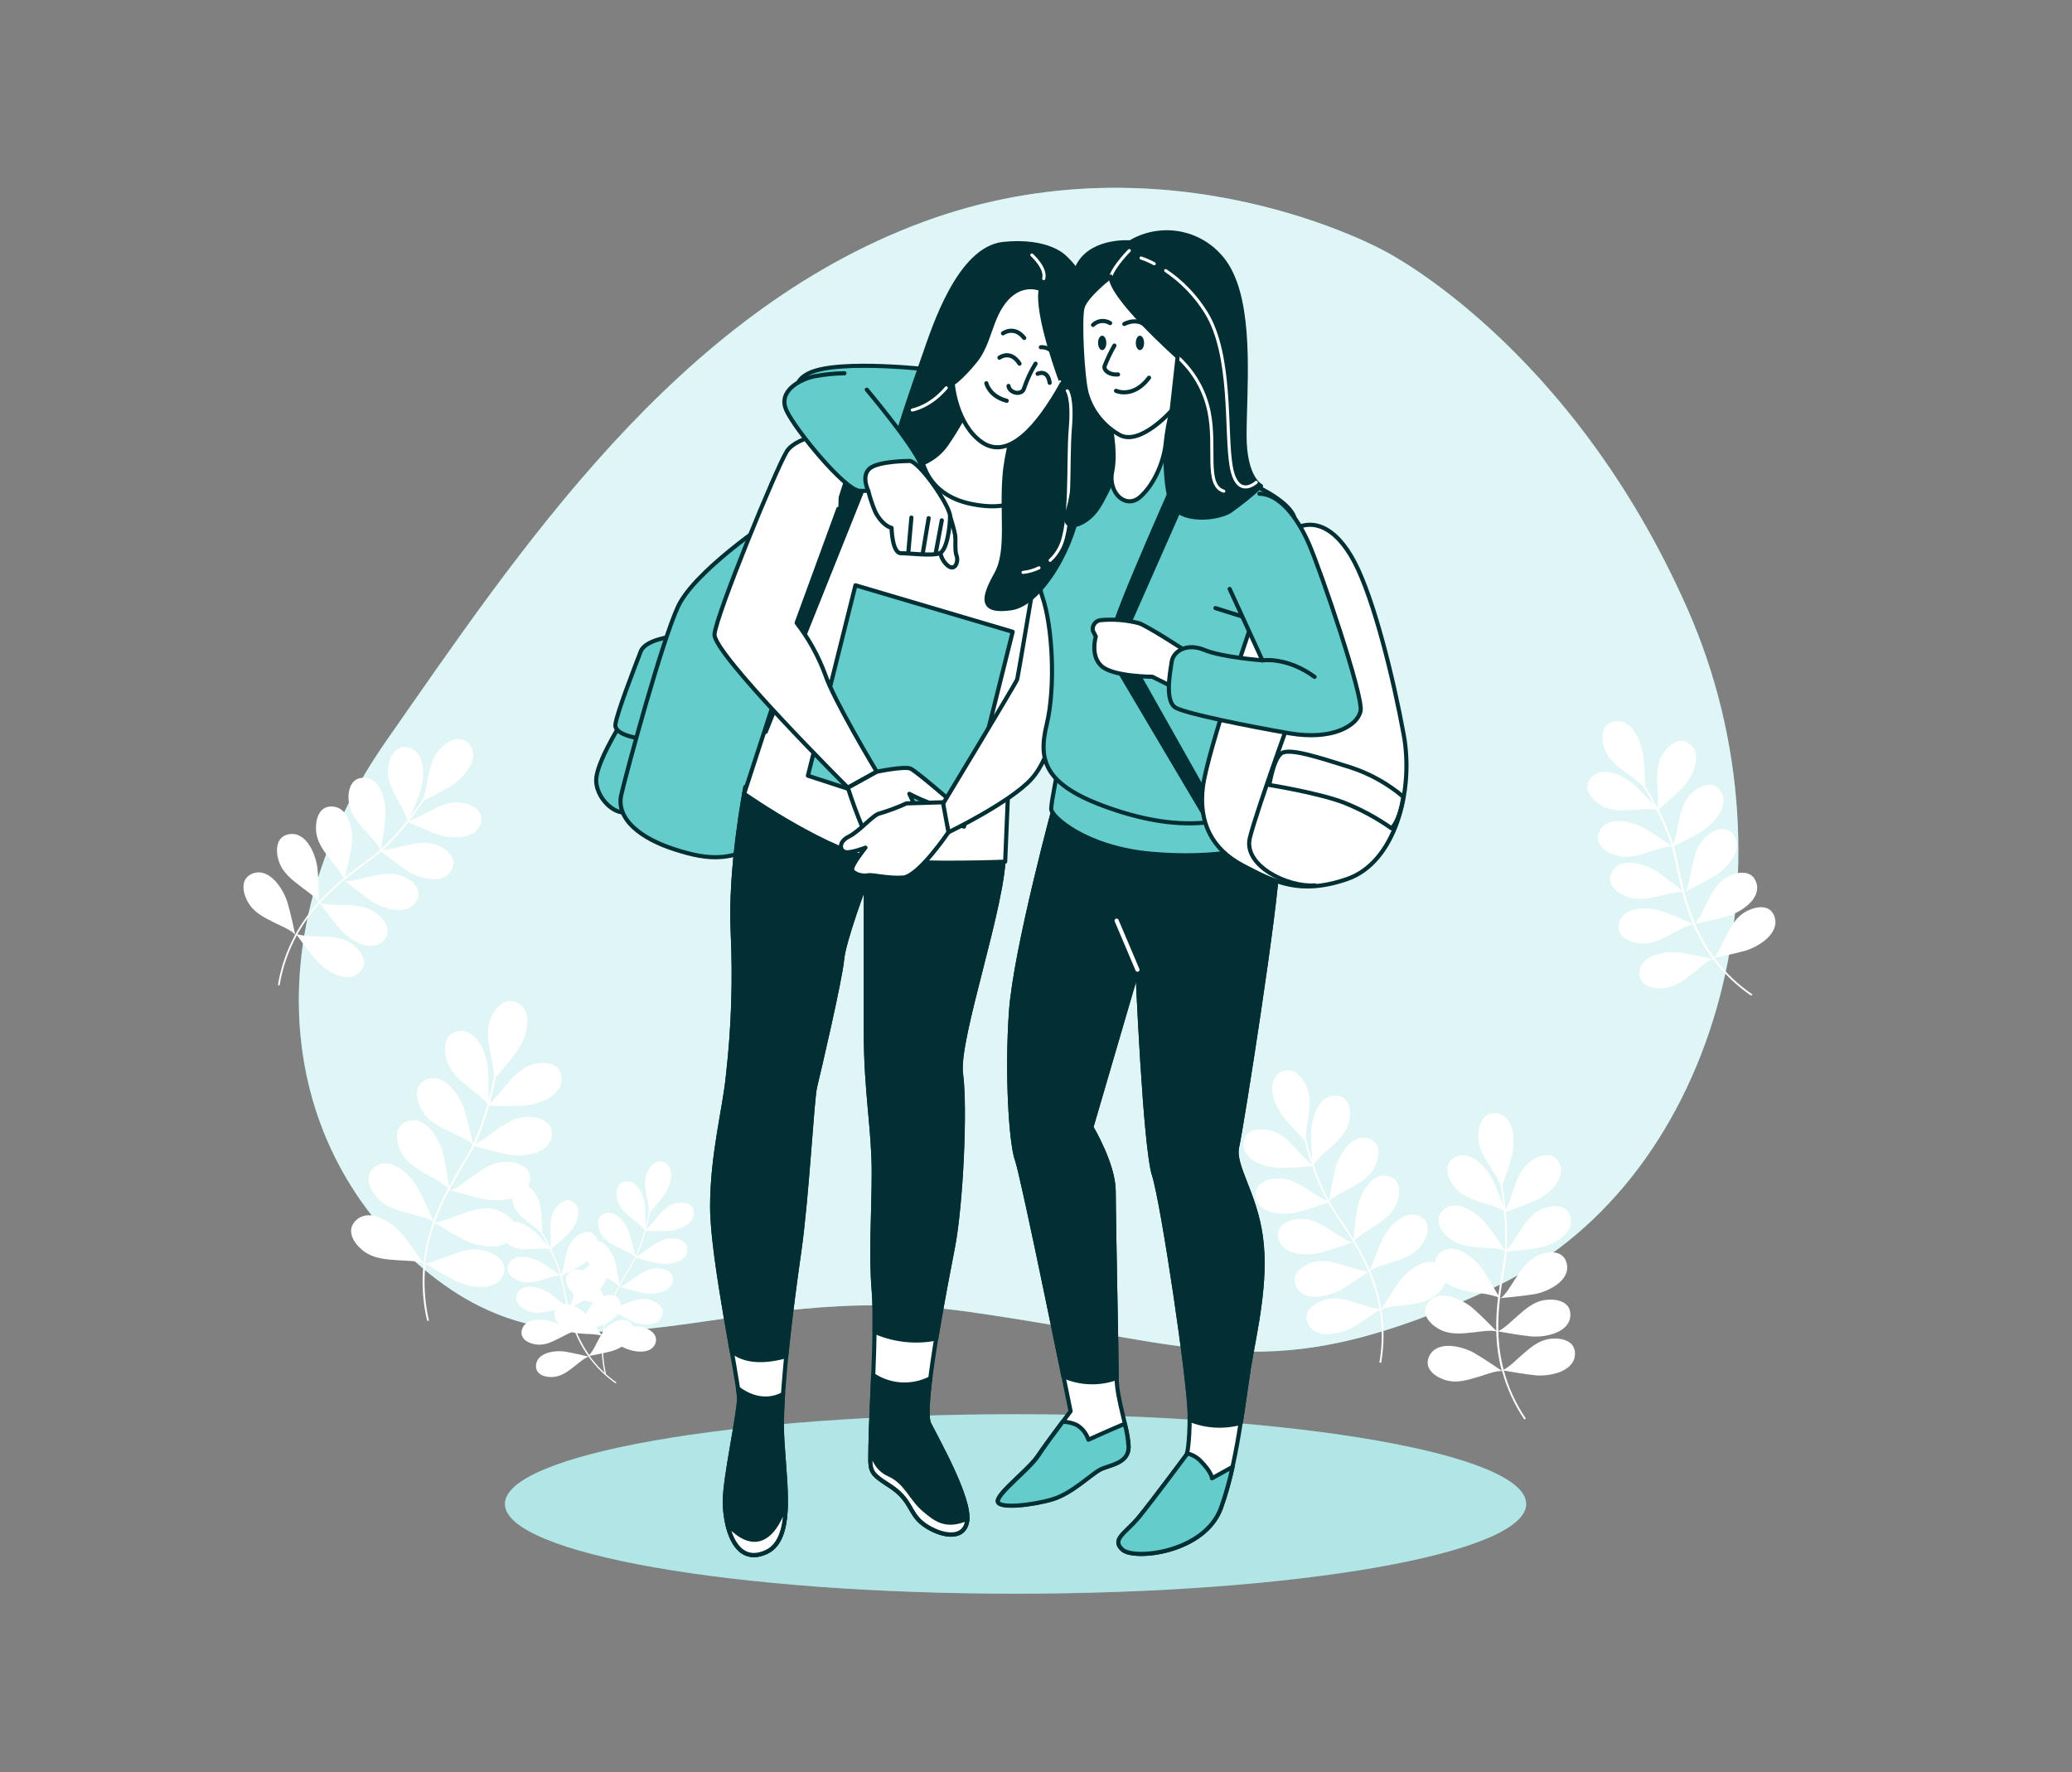 <svg width="221" height="189" viewBox="0 0 221 189" fill="none" xmlns="http://www.w3.org/2000/svg">
<rect x="0" y="0" width="221" height="189" fill="#808080" stroke="none"/>
<g id="Friendship-bro 1">
<g id="freepik--background-simple--inject-146">
<path id="Vector" d="M147.67 26.769C147.67 26.769 124.737 13.938 98.416 23.689C72.095 33.439 55.327 58.796 41.216 78.997C27.105 99.197 29.252 122.557 45.81 135.862C62.367 149.168 77.366 136.258 103.155 139.893C128.943 143.527 135.218 148.367 158.982 137.499C182.746 126.631 192.422 93.059 179.957 64.873C167.492 36.686 147.67 26.769 147.67 26.769Z" fill="#65CCCC"/>
<path id="Vector_2" opacity="0.8" d="M147.67 26.769C147.67 26.769 124.737 13.938 98.416 23.689C72.095 33.439 55.327 58.796 41.216 78.997C27.105 99.197 29.252 122.557 45.81 135.862C62.367 149.168 77.366 136.258 103.155 139.893C128.943 143.527 135.218 148.367 158.982 137.499C182.746 126.631 192.422 93.059 179.957 64.873C167.492 36.686 147.67 26.769 147.67 26.769Z" fill="white"/>
<path id="Vector_3" d="M153.742 134.989C152.281 133.784 150.107 135.482 149.236 136.705C148.506 137.717 147.551 139.297 147.326 139.667C147.328 139.634 147.328 139.602 147.326 139.57L147.375 139.535C147.36 139.546 147.344 139.555 147.326 139.561C147.085 138.185 146.687 136.842 146.138 135.557C146.508 135.187 147.925 134.809 148.242 134.703C149.562 134.263 150.816 133.92 151.665 132.728C152.334 131.791 152.708 130.418 151.476 129.753C149.808 128.873 148.008 130.941 147.384 132.31C146.895 133.383 146.306 134.989 146.116 135.504C145.64 134.401 145.086 133.334 144.458 132.31C144.987 131.826 145.57 131.404 146.196 131.051C147.353 130.286 148.484 129.635 148.998 128.271C149.403 127.188 149.416 125.767 148.057 125.441C146.213 125.001 145.008 127.479 144.757 128.961C144.576 130 144.431 131.469 144.365 132.165C143.89 131.386 143.415 130.677 142.984 130.031C142.552 129.384 142.104 128.746 141.809 128.205L141.936 128.156C141.887 128.166 141.836 128.166 141.787 128.156V128.13C142.082 127.69 143.402 127.061 143.696 126.898C144.906 126.216 146.081 125.653 146.693 124.328C147.177 123.277 147.296 121.864 145.962 121.437C144.154 120.861 142.772 123.246 142.412 124.702C142.13 125.846 141.844 127.531 141.756 128.077C141.703 127.985 141.655 127.892 141.611 127.804C141.049 126.688 140.562 125.536 140.154 124.355H140.291C140.239 124.356 140.188 124.346 140.141 124.324C140.141 124.28 140.11 124.24 140.097 124.196C140.539 123.637 141.044 123.131 141.602 122.687C142.618 121.745 143.63 120.927 143.921 119.488C144.145 118.357 143.921 116.954 142.535 116.848C140.643 116.712 139.851 119.352 139.842 120.852C139.842 121.776 139.904 123.017 139.956 123.778C139.697 122.995 139.516 122.339 139.402 121.908C139.345 121.697 139.305 121.539 139.283 121.446C139.301 120.803 139.368 120.161 139.486 119.528C139.662 118.151 139.926 116.888 139.208 115.568C138.654 114.556 137.585 113.619 136.45 114.437C134.914 115.546 136.01 118.08 136.96 119.233C137.633 120.047 138.658 121.125 139.138 121.622C139.248 122.062 139.494 122.999 139.895 124.174C139.384 123.75 138.91 123.283 138.478 122.779C137.519 121.776 136.674 120.782 135.235 120.522C134.1 120.315 132.701 120.562 132.626 121.957C132.525 123.853 135.178 124.597 136.678 124.57C137.77 124.57 139.318 124.429 139.961 124.372C140.374 125.578 140.87 126.754 141.444 127.892C141.479 127.958 141.514 128.029 141.554 128.095C140.945 127.809 140.364 127.471 139.816 127.083C138.641 126.352 137.576 125.595 136.12 125.697C134.967 125.776 133.673 126.357 133.942 127.729C134.307 129.591 137.066 129.652 138.513 129.265C139.565 128.983 141.017 128.482 141.646 128.262C141.963 128.816 142.376 129.437 142.843 130.132C143.309 130.827 143.837 131.615 144.356 132.473C143.947 132.613 142.535 131.593 142.222 131.403C141.043 130.673 139.983 129.916 138.526 130.017C137.374 130.097 136.076 130.677 136.348 132.05C136.714 133.911 139.468 133.973 140.92 133.586C142.275 133.221 144.299 132.495 144.356 132.473V132.539C144.353 132.52 144.353 132.5 144.356 132.481C144.965 133.48 145.502 134.521 145.962 135.597C145.43 135.671 144.088 135.157 143.762 135.077C142.442 134.677 141.21 134.224 139.829 134.708C138.738 135.086 137.629 135.988 138.262 137.242C139.103 138.941 141.782 138.276 143.076 137.524C144.106 136.921 145.536 135.94 145.971 135.636C146.512 136.907 146.904 138.236 147.142 139.596C146.565 139.618 145.333 139.156 145.03 139.073C143.71 138.672 142.478 138.219 141.1 138.703C140.009 139.081 138.9 139.983 139.534 141.237C140.374 142.936 143.054 142.271 144.348 141.519C145.316 140.951 146.64 140.049 147.159 139.693C147.465 141.559 147.455 143.463 147.128 145.325L147.313 145.356C147.641 143.483 147.653 141.569 147.348 139.693C147.709 139.367 149.28 139.253 149.628 139.222C151.005 139.042 152.307 138.954 153.368 137.951C154.19 137.154 154.824 135.883 153.742 134.989Z" fill="white"/>
<path id="Vector_4" d="M165.507 142.778C164.055 142.91 163.127 143.825 162.08 144.736C161.842 144.943 160.909 145.867 160.372 146.087C160.03 144.753 159.842 143.385 159.814 142.008C160.337 142.105 162.044 142.408 163.228 142.532C164.72 142.686 167.43 142.184 167.496 140.292C167.549 138.893 166.176 138.532 165.023 138.629C163.571 138.756 162.643 139.676 161.596 140.587C161.345 140.802 160.324 141.81 159.809 141.96C159.789 140.791 159.849 139.622 159.99 138.462L160.034 138.51L159.998 138.453C160.06 138.453 162.198 138.272 163.589 138.048C165.072 137.802 167.549 136.609 167.109 134.766C166.792 133.402 165.371 133.406 164.288 133.806C162.92 134.317 162.264 135.443 161.49 136.596C161.288 136.904 160.416 138.409 159.985 138.453C160.104 137.454 160.258 136.53 160.399 135.694C160.54 134.858 160.658 134.136 160.72 133.494C161.38 133.437 162.92 133.292 163.985 133.116C165.468 132.874 167.945 131.681 167.505 129.833C167.184 128.469 165.745 128.478 164.68 128.878C163.312 129.384 162.656 130.511 161.886 131.668C161.546 132.247 161.156 132.794 160.72 133.305C160.72 133.226 160.72 133.151 160.72 133.076C160.773 131.802 160.739 130.526 160.619 129.257C161.244 129.041 162.696 128.526 163.699 128.091C165.072 127.488 167.188 125.719 166.312 124.038C165.67 122.793 164.293 123.158 163.342 123.805C162.141 124.632 161.78 125.886 161.318 127.198C161.134 127.836 160.896 128.457 160.606 129.054C160.482 127.818 160.32 126.854 160.24 126.414C160.474 125.763 160.962 124.364 161.239 123.334C161.64 121.887 161.587 119.128 159.73 118.754C158.357 118.472 157.772 119.766 157.684 120.919C157.574 122.375 158.326 123.44 159.052 124.624C159.421 125.153 159.747 125.711 160.029 126.291C160.029 126.384 160.078 126.542 160.113 126.758C160.188 127.198 160.293 127.871 160.381 128.689C160.113 127.976 159.664 126.815 159.277 125.979C158.648 124.615 156.839 122.538 155.176 123.44C153.944 124.113 154.327 125.482 155 126.419C155.854 127.602 157.112 127.937 158.432 128.372C159.122 128.55 159.791 128.804 160.425 129.129V129.266C160.39 129.302 160.348 129.332 160.302 129.354L160.43 129.31C160.544 130.554 160.575 131.805 160.522 133.054C160.522 133.151 160.522 133.256 160.522 133.362C160.214 132.9 159.259 131.483 158.533 130.559C157.605 129.376 155.361 127.778 153.953 129.046C152.914 129.983 153.601 131.224 154.476 131.98C155.581 132.935 156.883 132.966 158.269 133.085C158.604 133.116 160.069 133.146 160.513 133.419V133.454C160.47 133.484 160.42 133.502 160.368 133.507H160.509C160.447 134.128 160.328 134.827 160.192 135.654C160.056 136.482 159.924 137.265 159.809 138.167C159.462 137.564 158.722 136.288 158.133 135.412C157.297 134.167 155.172 132.407 153.676 133.569C152.571 134.449 153.17 135.716 153.984 136.534C155.018 137.568 156.316 137.692 157.684 137.912C158.4 137.977 159.105 138.125 159.787 138.352C159.635 139.545 159.57 140.748 159.594 141.951C159.206 141.555 158.005 140.336 157.121 139.557C155.99 138.572 153.486 137.41 152.338 138.919C151.489 140.032 152.395 141.119 153.394 141.704C154.657 142.439 155.942 142.228 157.323 142.092C157.658 142.056 159.083 141.819 159.594 142.008C159.621 143.403 159.811 144.789 160.161 146.14H160.144H160.196L160.223 146.236C159.866 145.99 158.344 144.947 157.266 144.322C155.946 143.57 153.306 142.919 152.452 144.622C151.832 145.88 152.936 146.773 154.028 147.152C155.409 147.627 156.628 147.152 157.957 146.769C158.291 146.668 159.77 146.109 160.227 146.258C160.725 148.094 161.525 149.834 162.594 151.406L162.748 151.301C161.685 149.737 160.892 148.006 160.403 146.179C161.019 146.289 162.603 146.566 163.716 146.685C165.208 146.839 167.918 146.338 167.989 144.441C168.033 143.042 166.66 142.694 165.507 142.778Z" fill="white"/>
<path id="Vector_5" d="M186.381 97.145C185.061 97.8 184.55 98.993 183.908 100.225C183.763 100.506 183.235 101.707 182.821 102.108C182.011 100.994 181.332 99.791 180.797 98.522C181.321 98.421 183.019 98.082 184.168 97.756C185.611 97.347 187.947 95.886 187.314 94.1C186.847 92.78 185.435 92.943 184.405 93.462C183.085 94.118 182.57 95.31 181.932 96.542C181.783 96.837 181.202 98.148 180.78 98.478C180.33 97.398 179.956 96.288 179.662 95.156L179.719 95.187L179.666 95.147C179.719 95.121 181.655 94.17 182.856 93.449C184.146 92.679 186.016 90.655 184.938 89.097C184.137 87.949 182.821 88.477 181.959 89.247C180.872 90.224 180.678 91.513 180.384 92.868C180.304 93.229 180.054 94.949 179.666 95.147C179.411 94.179 179.226 93.26 179.037 92.432C178.848 91.605 178.707 90.888 178.527 90.272C179.125 89.977 180.494 89.278 181.426 88.723C182.716 87.953 184.586 85.929 183.508 84.371C182.707 83.219 181.391 83.747 180.529 84.517C179.442 85.493 179.248 86.783 178.954 88.138C178.851 88.8 178.69 89.453 178.474 90.087L178.404 89.871C177.986 88.665 177.486 87.489 176.908 86.352C177.409 85.912 178.571 84.904 179.336 84.151C180.397 83.087 181.712 80.662 180.282 79.421C179.226 78.502 178.082 79.338 177.431 80.302C176.622 81.511 176.745 82.809 176.798 84.2C176.853 84.862 176.853 85.527 176.798 86.189C176.23 85.084 175.724 84.244 175.478 83.87C175.451 83.179 175.394 81.692 175.275 80.64C175.112 79.149 174.052 76.606 172.195 76.936C170.818 77.182 170.748 78.603 171.091 79.703C171.531 81.098 172.613 81.815 173.731 82.647C174.267 83.004 174.775 83.403 175.249 83.839C175.302 83.918 175.385 84.055 175.5 84.244C175.733 84.627 176.076 85.216 176.459 85.947C175.948 85.379 175.104 84.464 174.439 83.83C173.352 82.792 170.919 81.52 169.692 82.977C168.812 84.05 169.652 85.177 170.62 85.806C171.852 86.598 173.146 86.444 174.532 86.369C175.238 86.279 175.952 86.269 176.661 86.338C176.683 86.378 176.705 86.418 176.723 86.457C176.706 86.506 176.677 86.55 176.639 86.585L176.745 86.497C177.31 87.612 177.8 88.765 178.21 89.946C178.239 90.037 178.27 90.134 178.302 90.237C177.862 89.924 176.441 88.956 175.425 88.362C174.127 87.606 171.465 86.941 170.607 88.639C169.986 89.894 171.082 90.796 172.173 91.174C173.55 91.658 174.778 91.205 176.107 90.809C176.428 90.712 177.801 90.206 178.307 90.298V90.329C178.277 90.371 178.238 90.406 178.192 90.43L178.32 90.369C178.492 90.972 178.641 91.689 178.813 92.485C178.984 93.281 179.156 94.082 179.38 94.962C178.839 94.522 177.682 93.612 176.811 93.017C175.574 92.164 172.952 91.31 171.971 92.938C171.258 94.144 172.288 95.138 173.348 95.578C174.668 96.159 175.94 95.803 177.308 95.499C177.996 95.296 178.704 95.172 179.42 95.129C179.719 96.295 180.101 97.438 180.564 98.548C180.062 98.324 178.496 97.629 177.383 97.228C175.97 96.722 173.216 96.564 172.701 98.39C172.323 99.736 173.581 100.418 174.708 100.59C176.151 100.805 177.273 100.15 178.505 99.503C178.804 99.349 180.058 98.597 180.586 98.588C181.124 99.876 181.811 101.097 182.632 102.227C182.615 102.23 182.597 102.23 182.579 102.227H182.636L182.694 102.306C182.276 102.209 180.494 101.795 179.24 101.615C177.757 101.391 175.024 101.769 174.875 103.661C174.76 105.056 176.116 105.483 177.268 105.421C178.729 105.355 179.697 104.479 180.788 103.617C181.061 103.401 182.232 102.341 182.711 102.297C183.848 103.82 185.231 105.144 186.803 106.213L186.909 106.059C185.345 104.998 183.972 103.68 182.848 102.161C183.459 102.037 185.048 101.721 186.112 101.413C187.56 101.003 189.896 99.543 189.263 97.756C188.823 96.463 187.424 96.626 186.381 97.145Z" fill="white"/>
<path id="Vector_6" d="M37.714 100.806C36.569 99.9 35.263 99.926 33.877 99.86C33.15 99.881 32.423 99.815 31.712 99.662C32.382 98.461 33.188 97.34 34.114 96.323C34.431 96.763 35.456 98.149 36.231 99.055C37.203 100.195 39.513 101.695 40.868 100.375C41.867 99.398 41.128 98.175 40.221 97.467C39.078 96.56 37.775 96.587 36.389 96.521C36.059 96.521 34.629 96.521 34.15 96.288C34.938 95.424 35.788 94.618 36.693 93.876C36.695 93.897 36.695 93.918 36.693 93.938V93.872C36.737 93.912 38.413 95.267 39.57 96.072C40.811 96.921 43.434 97.766 44.41 96.134C45.119 94.924 44.089 93.934 43.024 93.494C41.704 92.917 40.433 93.282 39.064 93.586C38.703 93.665 37.036 94.158 36.697 93.89C37.471 93.247 38.219 92.684 38.897 92.178C39.575 91.672 40.16 91.228 40.657 90.81C41.176 91.223 42.386 92.174 43.297 92.785C44.538 93.63 47.16 94.479 48.137 92.847C48.846 91.637 47.812 90.647 46.751 90.207C45.431 89.63 44.155 89.996 42.791 90.299C42.147 90.484 41.487 90.613 40.82 90.682L40.987 90.528C41.903 89.641 42.757 88.693 43.544 87.69C44.151 87.963 45.554 88.57 46.58 88.962C47.987 89.476 50.742 89.648 51.266 87.831C51.657 86.484 50.416 85.794 49.277 85.631C47.834 85.402 46.707 86.071 45.471 86.691C44.896 87.026 44.294 87.312 43.671 87.545C44.437 86.568 44.991 85.754 45.229 85.384C45.845 85.072 47.165 84.394 48.071 83.849C49.36 83.07 51.221 81.042 50.135 79.488C49.334 78.34 48.018 78.872 47.16 79.647C46.078 80.624 45.884 81.917 45.598 83.272C45.501 83.909 45.353 84.537 45.158 85.151C45.11 85.23 45.017 85.367 44.899 85.547C44.652 85.921 44.261 86.48 43.759 87.131C44.058 86.427 44.533 85.279 44.833 84.408C45.317 82.986 45.44 80.232 43.609 79.744C42.259 79.378 41.59 80.624 41.41 81.776C41.212 83.224 41.894 84.333 42.545 85.56C42.924 86.165 43.234 86.809 43.469 87.483L43.385 87.589C43.334 87.592 43.283 87.585 43.236 87.567L43.359 87.624C42.584 88.604 41.744 89.532 40.846 90.4L40.617 90.607C40.714 90.062 41 88.381 41.11 87.21C41.251 85.714 40.727 83.008 38.836 82.956C37.436 82.916 37.075 84.276 37.19 85.442C37.335 86.894 38.255 87.818 39.174 88.856C39.399 89.107 40.437 90.141 40.574 90.647L40.547 90.669C40.497 90.66 40.449 90.641 40.406 90.612L40.512 90.7C40.041 91.109 39.456 91.544 38.8 92.02C38.145 92.495 37.48 93.001 36.794 93.577C36.961 92.9 37.304 91.465 37.48 90.427C37.731 88.944 37.406 86.207 35.522 86.027C34.127 85.886 33.674 87.232 33.701 88.385C33.736 89.846 34.581 90.832 35.43 91.936C35.904 92.475 36.316 93.065 36.657 93.696C35.72 94.457 34.838 95.283 34.017 96.169C34.017 95.619 33.982 93.907 33.872 92.732C33.736 91.236 32.724 88.671 30.854 88.97C29.472 89.19 29.375 90.607 29.697 91.716C30.106 93.12 31.184 93.854 32.279 94.708C32.544 94.915 33.754 95.738 33.978 96.208C33.038 97.241 32.221 98.377 31.54 99.596L31.501 99.557L31.536 99.605L31.488 99.689C31.399 99.249 31.017 97.462 30.665 96.266C30.225 94.822 28.751 92.508 26.973 93.159C25.653 93.648 25.838 95.056 26.37 96.081C27.044 97.374 28.24 97.889 29.481 98.514C29.794 98.668 31.241 99.284 31.479 99.711C30.572 101.382 29.95 103.194 29.64 105.07L29.824 105.101C30.13 103.225 30.752 101.414 31.663 99.746C32.033 100.252 32.983 101.541 33.714 102.386C34.691 103.53 36.996 105.026 38.352 103.706C39.359 102.738 38.615 101.524 37.714 100.806Z" fill="white"/>
<path id="Vector_7" d="M51.785 133.411C50.271 132.971 48.982 133.539 47.578 134.049C47.261 134.163 45.964 134.727 45.343 134.74C45.515 133.268 45.856 131.821 46.359 130.428C46.848 130.727 48.445 131.695 49.585 132.276C51.028 133.011 53.945 133.561 54.75 131.682C55.34 130.296 54.103 129.394 52.907 129.042C51.398 128.602 50.108 129.169 48.7 129.68C48.366 129.799 46.94 130.419 46.377 130.371C46.807 129.185 47.322 128.033 47.917 126.921C47.921 126.943 47.921 126.965 47.917 126.987V126.917C47.979 126.917 50.205 127.594 51.684 127.902C53.267 128.232 56.224 127.995 56.523 125.975C56.73 124.479 55.3 123.933 54.055 123.92C52.484 123.898 51.384 124.774 50.166 125.636C49.84 125.865 48.379 127.044 47.93 126.917C48.436 125.962 48.947 125.091 49.413 124.307C49.88 123.524 50.293 122.842 50.588 122.226C51.279 122.424 52.871 122.873 54.016 123.106C55.599 123.436 58.561 123.199 58.855 121.175C59.062 119.683 57.632 119.137 56.387 119.12C54.816 119.098 53.716 119.978 52.498 120.836C51.933 121.287 51.329 121.688 50.694 122.033L50.795 121.808C51.342 120.549 51.803 119.254 52.176 117.932C52.889 117.958 54.548 118.002 55.696 117.932C57.311 117.861 60.123 116.907 59.898 114.878C59.731 113.378 58.213 113.202 57.003 113.492C55.472 113.857 54.627 114.979 53.65 116.132C53.217 116.702 52.736 117.233 52.212 117.721C52.572 116.431 52.783 115.397 52.871 114.927C53.36 114.363 54.394 113.145 55.072 112.229C56.031 110.909 57.047 108.137 55.327 107.037C54.055 106.228 52.964 107.297 52.431 108.423C51.758 109.845 52.097 111.204 52.37 112.674C52.534 113.349 52.646 114.036 52.704 114.729C52.704 114.83 52.651 115.001 52.608 115.23C52.511 115.701 52.352 116.423 52.123 117.276C52.123 116.453 52.123 115.116 52.066 114.126C51.965 112.511 50.953 109.726 48.929 109.981C47.433 110.179 47.288 111.701 47.609 112.907C48.005 114.429 49.145 115.252 50.297 116.203C50.923 116.65 51.497 117.165 52.009 117.738L51.969 117.875C51.92 117.899 51.866 117.914 51.811 117.919H51.956C51.59 119.214 51.136 120.482 50.597 121.716C50.553 121.817 50.509 121.914 50.456 122.019C50.328 121.434 49.919 119.643 49.55 118.433C49.074 116.885 47.438 114.407 45.532 115.133C44.124 115.67 44.336 117.188 44.921 118.284C45.66 119.674 46.958 120.211 48.3 120.867C48.626 121.025 50.086 121.628 50.429 122.077V122.107C50.376 122.118 50.32 122.118 50.267 122.107L50.407 122.151C50.108 122.75 49.708 123.427 49.255 124.189C48.801 124.95 48.375 125.702 47.895 126.565C47.785 125.825 47.539 124.25 47.283 123.146C46.923 121.566 45.475 118.979 43.522 119.564C42.074 120.004 42.175 121.527 42.681 122.644C43.315 124.083 44.573 124.712 45.862 125.465C46.555 125.807 47.208 126.226 47.807 126.714C47.194 127.849 46.662 129.025 46.214 130.234C45.981 129.693 45.251 127.999 44.657 126.877C43.909 125.443 41.845 123.309 40.103 124.378C38.818 125.165 39.306 126.613 40.103 127.585C41.084 128.813 42.461 129.103 43.9 129.499C44.248 129.596 45.792 129.913 46.214 130.291C45.702 131.706 45.355 133.175 45.18 134.669L45.127 134.647L45.18 134.678V134.784C44.916 134.401 43.794 132.76 42.95 131.704C41.933 130.445 39.495 128.751 37.995 130.137C36.886 131.158 37.648 132.487 38.598 133.292C39.803 134.304 41.207 134.322 42.699 134.432C43.073 134.458 44.771 134.471 45.176 134.797C44.962 136.835 45.091 138.895 45.559 140.891L45.752 140.847C45.291 138.862 45.166 136.814 45.383 134.788C45.959 135.14 47.438 136.029 48.516 136.579C49.959 137.314 52.876 137.864 53.677 135.985C54.218 134.656 52.981 133.754 51.785 133.411Z" fill="white"/>
<path id="Vector_8" d="M68.624 141.565C67.625 141.279 66.767 141.649 65.834 142.005C65.359 142.21 64.861 142.358 64.351 142.445C64.468 141.47 64.694 140.51 65.024 139.585C65.35 139.783 66.41 140.426 67.167 140.813C68.122 141.301 70.058 141.662 70.59 140.417C70.986 139.497 70.15 138.899 69.372 138.657C68.368 138.366 67.515 138.74 66.582 139.097C66.09 139.315 65.57 139.463 65.038 139.537C65.325 138.751 65.666 137.987 66.058 137.249C66.062 137.263 66.062 137.278 66.058 137.293V137.244C66.098 137.244 67.576 137.684 68.553 137.9C69.605 138.12 71.567 137.962 71.756 136.62C71.893 135.63 70.947 135.269 70.12 135.256C69.077 135.256 68.36 135.823 67.537 136.395C67.321 136.549 66.358 137.328 66.058 137.244C66.393 136.611 66.732 136.034 67.04 135.515C67.348 134.996 67.616 134.543 67.818 134.134C68.258 134.266 69.332 134.574 70.093 134.723C71.145 134.943 73.107 134.785 73.292 133.443C73.433 132.453 72.482 132.092 71.66 132.079C70.617 132.079 69.9 132.651 69.077 133.218C68.703 133.518 68.302 133.783 67.88 134.01L67.95 133.861C68.314 133.026 68.62 132.168 68.866 131.291C69.336 131.291 70.436 131.34 71.215 131.291C72.284 131.243 74.15 130.609 74 129.263C73.89 128.268 72.883 128.154 72.082 128.343C71.066 128.59 70.502 129.333 69.86 130.103C69.572 130.481 69.253 130.832 68.905 131.155C69.143 130.301 69.284 129.615 69.345 129.302C69.666 128.928 70.353 128.119 70.802 127.512C71.44 126.632 72.122 124.801 70.973 124.071C70.133 123.534 69.407 124.242 69.055 124.99C68.615 125.932 68.83 126.834 69.011 127.811C69.122 128.257 69.197 128.712 69.235 129.17L69.169 129.505C69.103 129.817 69.002 130.292 68.848 130.86C68.848 130.314 68.848 129.426 68.813 128.77C68.747 127.696 68.074 125.848 66.732 126.024C65.737 126.152 65.64 127.164 65.852 127.96C66.116 128.972 66.872 129.518 67.638 130.16C68.05 130.458 68.429 130.799 68.769 131.177L68.742 131.269C68.71 131.288 68.674 131.297 68.637 131.296H68.734C68.498 132.155 68.204 132.998 67.854 133.817L67.761 134.015C67.673 133.632 67.405 132.44 67.158 131.639C66.842 130.614 65.759 128.968 64.492 129.439C63.559 129.795 63.7 130.798 64.087 131.529C64.576 132.448 65.438 132.805 66.331 133.24C66.547 133.346 67.515 133.742 67.739 134.041V134.063C67.703 134.072 67.665 134.072 67.629 134.063L67.726 134.09C67.524 134.49 67.26 134.939 66.96 135.445C66.661 135.951 66.366 136.448 66.058 137.02C65.984 136.527 65.821 135.484 65.654 134.75C65.412 133.707 64.452 131.986 63.154 132.378C62.195 132.664 62.274 133.698 62.6 134.433C63.04 135.388 63.854 135.806 64.712 136.303C65.171 136.529 65.604 136.807 66.001 137.13C65.592 137.886 65.239 138.672 64.945 139.48C64.791 139.119 64.303 137.997 63.911 137.249C63.414 136.298 62.046 134.882 60.888 135.59C60.035 136.114 60.36 137.077 60.888 137.72C61.544 138.534 62.455 138.727 63.41 138.991C63.638 139.053 64.664 139.264 64.945 139.515C64.606 140.453 64.375 141.428 64.259 142.419H64.224L64.259 142.441C64.257 142.464 64.257 142.488 64.259 142.511C64.083 142.256 63.339 141.169 62.78 140.474C62.107 139.642 60.488 138.516 59.494 139.436C58.759 140.113 59.26 140.993 59.894 141.526C60.69 142.199 61.623 142.212 62.613 142.282C62.86 142.282 63.986 142.313 64.254 142.529C64.115 143.88 64.202 145.245 64.51 146.568L64.637 146.537C64.332 145.221 64.249 143.863 64.391 142.52C64.774 142.753 65.755 143.343 66.472 143.708C67.427 144.196 69.363 144.562 69.895 143.316C70.234 142.388 69.416 141.812 68.624 141.565Z" fill="white"/>
<path id="Vector_9" d="M65.456 141.043C64.514 141.483 64.135 142.363 63.656 143.217C63.444 143.688 63.175 144.131 62.855 144.537C62.291 143.732 61.82 142.865 61.452 141.954C61.825 141.883 63.044 141.659 63.867 141.443C64.901 141.166 66.586 140.15 66.155 138.865C65.834 137.919 64.835 138.02 64.083 138.377C63.141 138.817 62.763 139.697 62.283 140.55C62.07 141.047 61.785 141.509 61.438 141.923C61.129 141.147 60.875 140.35 60.677 139.538L60.717 139.56L60.677 139.529C60.717 139.529 62.107 138.852 62.978 138.35C63.849 137.849 65.266 136.388 64.51 135.27C63.951 134.439 63.005 134.799 62.38 135.345C61.597 136.027 61.438 136.947 61.218 137.915C61.157 138.17 60.954 139.397 60.677 139.534C60.505 138.839 60.373 138.179 60.237 137.589C60.101 136.999 60.017 136.476 59.898 136.036C60.338 135.829 61.315 135.349 61.988 134.962C62.917 134.425 64.276 133 63.52 131.882C62.961 131.051 62.015 131.416 61.39 131.957C60.607 132.643 60.453 133.559 60.228 134.527C60.146 134.998 60.023 135.462 59.863 135.913C59.863 135.86 59.832 135.807 59.815 135.759C59.53 134.894 59.186 134.05 58.785 133.233C59.146 132.929 59.986 132.217 60.545 131.675C61.311 130.927 62.279 129.211 61.271 128.305C60.523 127.636 59.696 128.221 59.225 128.899C58.631 129.757 58.706 130.685 58.728 131.68C58.77 132.153 58.77 132.628 58.728 133.101C58.336 132.305 57.984 131.702 57.822 131.429C57.822 130.936 57.782 129.876 57.712 129.123C57.61 128.054 56.884 126.224 55.547 126.439C54.557 126.602 54.491 127.614 54.724 128.406C55.019 129.405 55.793 129.929 56.576 130.536C56.956 130.802 57.315 131.096 57.65 131.416L57.822 131.711C57.98 131.988 58.222 132.41 58.486 132.934C58.125 132.525 57.531 131.865 57.065 131.403C56.299 130.65 54.566 129.717 53.681 130.743C53.03 131.499 53.628 132.318 54.315 132.775C55.195 133.352 56.114 133.255 57.104 133.215C57.61 133.158 58.121 133.158 58.627 133.215C58.64 133.244 58.654 133.272 58.671 133.299C58.656 133.333 58.635 133.365 58.609 133.391L58.684 133.33C59.075 134.132 59.412 134.959 59.691 135.807C59.714 135.877 59.736 135.948 59.753 136.018C59.432 135.789 58.433 135.081 57.72 134.645C56.801 134.091 54.895 133.589 54.275 134.791C53.835 135.671 54.592 136.339 55.366 136.621C56.347 136.982 57.227 136.674 58.182 136.401C58.411 136.339 59.397 135.987 59.766 136.062V136.093C59.745 136.121 59.718 136.145 59.687 136.163L59.775 136.124C59.894 136.564 59.995 137.065 60.109 137.637C60.224 138.209 60.334 138.781 60.488 139.397C60.105 139.081 59.287 138.412 58.671 137.976C57.791 137.356 55.934 136.718 55.225 137.871C54.706 138.724 55.428 139.437 56.18 139.776C57.131 140.216 58.033 139.961 59.005 139.776C59.497 139.638 60.004 139.557 60.514 139.534C60.717 140.368 60.977 141.187 61.293 141.985C60.937 141.822 59.828 141.307 59.036 141.012C58.033 140.638 56.07 140.493 55.679 141.791C55.393 142.75 56.277 143.252 57.091 143.388C58.121 143.56 58.926 143.093 59.815 142.653C60.03 142.548 60.932 142.024 61.311 142.024C61.681 142.949 62.158 143.827 62.732 144.642H62.697H62.736L62.776 144.699C62.477 144.625 61.196 144.312 60.316 144.167C59.26 143.991 57.302 144.233 57.175 145.579C57.078 146.578 58.055 146.899 58.869 146.873C59.911 146.842 60.629 146.231 61.399 145.628C61.597 145.474 62.441 144.748 62.785 144.713C63.582 145.813 64.556 146.773 65.667 147.555L65.746 147.445C64.639 146.669 63.671 145.712 62.882 144.616C63.322 144.532 64.448 144.321 65.222 144.114C66.261 143.841 67.946 142.821 67.515 141.54C67.207 140.581 66.195 140.682 65.456 141.043Z" fill="white"/>
</g>
<g id="freepik--Floor--inject-146">
<path id="Vector_10" d="M108.32 169.98C138.4 169.98 162.784 165.695 162.784 160.41C162.784 155.124 138.4 150.84 108.32 150.84C78.241 150.84 53.857 155.124 53.857 160.41C53.857 165.695 78.241 169.98 108.32 169.98Z" fill="#65CCCC"/>
<path id="Vector_11" opacity="0.5" d="M108.32 169.98C138.4 169.98 162.784 165.695 162.784 160.41C162.784 155.124 138.4 150.84 108.32 150.84C78.241 150.84 53.857 155.124 53.857 160.41C53.857 165.695 78.241 169.98 108.32 169.98Z" fill="white"/>
</g>
<g id="freepik--Characters--inject-146">
<path id="Vector_12" d="M112.597 85.496C112.597 85.496 108.312 101.204 107.836 107.866C107.361 114.527 107.836 121.985 108.47 123.706C109.104 125.426 114.19 150.519 114.19 150.519C114.19 150.519 111.656 153.85 110.701 155.276C109.746 156.701 106.578 159.086 106.42 160.036C106.261 160.987 110.226 160.512 112.289 159.878C114.353 159.244 116.412 157.181 117.367 156.706C118.322 156.23 120.381 156.072 120.381 154.325C120.381 152.578 119.109 149.248 119.109 147.026C119.109 144.804 118.784 129.936 118.784 127.063C118.784 124.19 116.403 120.243 116.403 120.243L121.322 103.426C121.322 103.426 122.114 122.306 123.082 125.32C124.05 128.334 126.893 147.532 126.893 150.862C126.893 154.193 126.576 155.144 126.576 155.144C126.576 155.144 122.924 160.063 121.498 161.805C120.073 163.548 118.484 164.186 119.738 165.299C120.992 166.412 128.464 165.616 130.21 160.855C131.957 156.094 132.591 149.591 133.224 145.785C133.858 141.979 135.13 136.743 134.492 131.982C133.854 127.221 131.478 124.37 131.957 122.302C132.437 120.234 136.238 95.968 136.238 92.158C136.238 88.347 135.288 86.609 135.288 86.609C135.288 86.609 123.703 90.261 112.597 85.496Z" fill="white" stroke="#012F33" stroke-width="0.44" stroke-linecap="round" stroke-linejoin="round"/>
<path id="Vector_13" d="M136.234 92.162C136.234 88.356 135.284 86.613 135.284 86.613C135.284 86.613 123.703 90.261 112.597 85.5C112.597 85.5 108.312 101.208 107.836 107.87C107.361 114.531 107.836 121.989 108.47 123.71C108.954 125.03 111.99 139.721 113.42 146.779C115.218 147.574 117.253 147.643 119.1 146.972C119.1 144.574 118.784 129.874 118.784 127.04C118.784 124.207 116.403 120.22 116.403 120.22L121.322 103.404C121.322 103.404 122.114 122.284 123.082 125.298C124.05 128.312 126.893 147.509 126.893 150.84C126.893 151.047 126.893 151.249 126.893 151.438C128.626 152.138 130.542 152.25 132.344 151.755C132.701 149.498 132.974 147.386 133.224 145.762C133.858 141.956 135.13 136.72 134.492 131.96C133.854 127.199 131.478 124.348 131.957 122.28C132.437 120.212 136.234 95.972 136.234 92.162Z" fill="#012F33" stroke="#012F33" stroke-width="0.44" stroke-linecap="round" stroke-linejoin="round"/>
<path id="Vector_14" d="M112.914 81.695C112.914 81.695 112.122 85.501 112.122 86.293C112.122 87.085 115.77 90.421 122.748 91.054C129.726 91.688 134.329 90.421 135.6 89.787C136.872 89.153 135.759 82.646 135.759 82.646C135.759 82.646 124.97 85.977 120.847 84.709C118.147 83.857 115.499 82.851 112.914 81.695Z" fill="#65CCCC" stroke="#012F33" stroke-width="0.44" stroke-linecap="round" stroke-linejoin="round"/>
<path id="Vector_15" d="M66.754 76.318C66.754 76.318 63.933 80.656 63.616 82.856C63.3 85.056 65.957 87.587 67.546 86.319C69.134 85.052 70.084 77.902 70.084 76.952C70.084 76.001 69.767 74.092 66.754 76.318Z" fill="#65CCCC" stroke="#012F33" stroke-width="0.44" stroke-linecap="round" stroke-linejoin="round"/>
<path id="Vector_16" d="M71.673 67.898C71.673 67.898 68.817 68.22 68.338 69.487C67.858 70.754 65.799 75.994 65.64 77.266C65.482 78.538 68.817 78.854 68.817 78.854L71.673 67.898Z" fill="#65CCCC" stroke="#012F33" stroke-width="0.44" stroke-linecap="round" stroke-linejoin="round"/>
<path id="Vector_17" d="M82.149 55.517C82.149 55.517 74.053 60.916 72.306 64.727C70.56 68.537 66.912 82.032 66.274 84.729C65.636 87.426 68.496 89.49 71.994 90.603C75.492 91.716 78.502 92.191 82.47 88.843C86.439 85.495 86.281 77.403 86.281 73.443C86.281 69.483 85.489 57.093 85.172 55.979C84.855 54.866 82.149 55.517 82.149 55.517Z" fill="#65CCCC" stroke="#012F33" stroke-width="0.44" stroke-linecap="round" stroke-linejoin="round"/>
<path id="Vector_18" d="M79.505 83.93C79.505 83.93 77.815 92.549 78.154 99.475C78.391 104.551 78.222 109.637 77.648 114.686C77.309 118.232 75.958 123.134 75.958 128.708C75.958 134.283 78.832 147.466 78.832 149.155C78.832 150.845 77.309 157.603 77.309 160.155C77.309 162.707 78.321 167.081 81.709 165.563C85.097 164.045 83.399 156.763 83.399 152.046C83.399 147.329 84.411 139.37 85.256 133.456C86.1 127.542 86.606 117.238 86.945 115.882C87.284 114.527 89.647 104.394 89.818 102.366C89.99 100.337 92.353 94.089 92.353 94.089V110.14C92.353 116.393 93.198 120.445 93.198 125.008C93.198 129.571 92.859 133.628 93.198 137.68C93.536 141.732 92.859 151.197 92.859 154.07C92.859 156.943 92.52 156.943 94.887 158.47C97.254 159.997 96.916 161.343 98.434 162.522C99.952 163.702 102.834 164.551 103.168 162.188C103.502 159.825 99.956 153.568 99.111 151.879C98.266 150.189 100.801 137.359 101.646 132.959C102.49 128.559 102.996 118.258 102.49 114.54C101.984 110.822 107.22 96.122 107.053 90.886C107.049 90.86 90.32 91.027 79.505 83.93Z" fill="white" stroke="#012F33" stroke-width="0.44" stroke-linecap="round" stroke-linejoin="round"/>
<path id="Vector_19" d="M107.049 90.86C107.049 90.86 90.329 91.027 79.505 83.93C79.505 83.93 77.815 92.549 78.154 99.475C78.391 104.551 78.222 109.637 77.648 114.686C77.309 118.232 75.958 123.134 75.958 128.708C75.958 132.365 77.19 139.268 78.044 144.108C78.994 144.892 80.737 145.516 83.852 144.645C84.226 140.905 84.767 136.844 85.251 133.447C86.096 127.534 86.602 117.229 86.941 115.874C87.28 114.518 89.642 104.385 89.814 102.357C89.986 100.328 92.348 94.081 92.348 94.081V110.14C92.348 116.393 93.193 120.445 93.193 125.008C93.193 129.571 92.854 133.628 93.193 137.68C93.286 138.806 93.303 140.342 93.277 142.04C95.346 142.952 97.645 143.206 99.864 142.766C100.48 138.982 101.258 135.009 101.659 132.932C102.504 128.532 103.01 118.232 102.504 114.514C101.998 110.796 107.216 96.096 107.049 90.86Z" fill="#012F33" stroke="#012F33" stroke-width="0.44" stroke-linecap="round" stroke-linejoin="round"/>
<path id="Vector_20" d="M98.882 46.404C98.882 46.404 91.169 46.25 88.49 47.509C85.81 48.767 83.768 71.124 83.768 71.124L79.368 84.662C79.368 84.662 88.815 91.262 94.012 91.751C99.208 92.239 107.212 91.905 107.212 91.905L107.841 76.791C107.841 76.791 113.512 59.631 114.771 55.231C116.029 50.831 112.725 49.247 109.416 47.988C106.107 46.73 98.882 46.404 98.882 46.404Z" fill="white" stroke="#012F33" stroke-width="0.44" stroke-linecap="round" stroke-linejoin="round"/>
<path id="Vector_21" d="M91.244 62.426L86.171 82.736L102.816 88.166L108.012 67.385L91.244 62.426Z" fill="#65CCCC" stroke="#012F33" stroke-width="0.44" stroke-linecap="round" stroke-linejoin="round"/>
<path id="Vector_22" d="M91.675 46.788L81.674 78.059L94.377 46.309L91.675 46.788Z" fill="#012F33" stroke="#012F33" stroke-width="0.44" stroke-linecap="round" stroke-linejoin="round"/>
<g id="Vector_23">
<path d="M89.594 45.934C89.594 45.934 85.027 46.404 83.927 48.134C82.827 49.863 76.368 65.61 76.209 67.656C76.051 69.702 90.43 84.011 90.43 84.011L93.51 82.3C93.51 82.3 88.947 74.74 88.001 71.907C87.269 69.943 86.247 68.099 84.969 66.438L89.418 54.272" fill="white"/>
<path d="M89.594 45.934C89.594 45.934 85.027 46.404 83.927 48.134C82.827 49.863 76.368 65.61 76.209 67.656C76.051 69.702 90.43 84.011 90.43 84.011L93.51 82.3C93.51 82.3 88.947 74.74 88.001 71.907C87.269 69.943 86.247 68.099 84.969 66.438L89.418 54.272" stroke="#012F33" stroke-width="0.44" stroke-linecap="round" stroke-linejoin="round"/>
</g>
<path id="Vector_24" d="M93.528 82.31C93.528 82.31 96.52 81.681 97.149 81.993C97.778 82.306 101.245 85.302 101.245 85.302C101.245 85.302 101.558 85.931 100.458 85.931C99.358 85.931 96.99 84.668 96.99 84.668L99.353 89.707C99.444 89.905 99.49 90.12 99.49 90.338C99.49 90.556 99.444 90.771 99.353 90.969C99.041 91.599 97.778 91.282 97.153 91.282C96.528 91.282 94.953 91.599 93.69 90.969C92.428 90.34 90.434 84.022 90.434 84.022L93.528 82.31Z" fill="white" stroke="#012F33" stroke-width="0.44" stroke-linecap="round" stroke-linejoin="round"/>
<g id="Vector_25">
<path d="M115.136 53.453C115.29 54.399 113.09 69.509 113.09 72.461C113.09 75.413 112.263 80.61 110.01 83.091C107.757 85.573 101.184 88.759 101.184 88.759L100.458 85.934C100.458 85.934 108.378 72.826 108.488 72.47C108.598 72.114 110.965 57.95 110.965 57.95" fill="white"/>
<path d="M115.136 53.453C115.29 54.399 113.09 69.509 113.09 72.461C113.09 75.413 112.263 80.61 110.01 83.091C107.757 85.573 101.184 88.759 101.184 88.759L100.458 85.934C100.458 85.934 108.378 72.826 108.488 72.47C108.598 72.114 110.965 57.95 110.965 57.95" stroke="#012F33" stroke-width="0.44" stroke-linecap="round" stroke-linejoin="round"/>
</g>
<path id="Vector_26" d="M96.678 85.689C95.76 86.11 94.813 86.466 93.844 86.754C93.136 86.868 91.719 88.641 90.536 89.231C89.352 89.821 89.594 90.767 90.184 90.885C90.773 91.004 92.309 90.41 92.309 90.41C92.309 90.41 90.773 92.302 90.892 92.773C91.011 93.244 92.071 93.481 92.546 93.363C93.022 93.244 94.672 93.719 96.322 93.6C97.972 93.481 101.162 88.76 101.162 88.76L100.572 85.57L96.678 85.689Z" fill="white" stroke="#012F33" stroke-width="0.44" stroke-linecap="round" stroke-linejoin="round"/>
<path id="Vector_27" d="M120.372 48.852C120.372 48.852 116.086 48.376 113.864 49.173C111.642 49.969 110.058 60.432 111.167 63.609C112.276 66.786 112.597 73.289 111.647 77.249C110.696 81.209 111.326 83.915 119.1 86.45C126.875 88.984 131.79 87.563 134.329 85.658C136.868 83.752 138.144 58.532 138.144 55.676C138.144 52.82 129.26 49.648 126.264 49.173C124.314 48.88 122.342 48.773 120.372 48.852Z" fill="#65CCCC" stroke="#012F33" stroke-width="0.44" stroke-linecap="round" stroke-linejoin="round"/>
<path id="Vector_28" d="M126.264 49.176C126.264 49.176 118.784 65.83 118.784 67.26V70.591L128.464 86.932L128.622 84.732L120.214 69.821V66.965L127.988 49.365L126.264 49.176Z" fill="#012F33" stroke="#012F33" stroke-width="0.44" stroke-linecap="round" stroke-linejoin="round"/>
<path id="Vector_29" d="M133.695 65.99C133.695 65.99 128.776 80.109 128.301 83.92C127.826 87.73 129.256 90.581 132.586 92.324C135.917 94.066 138.614 95.5 143.692 93.754C148.77 92.007 150.829 84.395 149.72 78.354C148.611 72.312 146.548 63.939 144.484 59.979C142.42 56.019 139.723 55.064 137.501 56.807C135.279 58.549 133.695 65.99 133.695 65.99Z" fill="white" stroke="#012F33" stroke-width="0.44" stroke-linecap="round" stroke-linejoin="round"/>
<path id="Vector_30" d="M138.751 73.426C138.751 73.426 133.994 86.467 133.304 89.393C132.613 92.319 137.294 94.647 140.238 94.436" stroke="#012F33" stroke-width="0.44" stroke-linecap="round" stroke-linejoin="round"/>
<path id="Vector_31" d="M149.676 84.982C148.009 83.572 146.082 82.501 144.004 81.832C140.643 80.78 137.492 79.733 136.652 80.362C135.812 80.991 135.389 83.724 135.389 83.724C135.389 83.724 140.643 84.564 143.375 85.616C145.156 86.327 146.848 87.243 148.418 88.344C148.418 88.344 149.258 87.697 149.676 84.982Z" stroke="#012F33" stroke-width="0.44" stroke-linecap="round" stroke-linejoin="round"/>
<path id="Vector_32" d="M99.903 39.495C99.903 39.495 89.436 38.228 86.263 39.812C83.091 41.396 86.738 43.94 89.911 45.048C92.35 45.915 94.95 46.239 97.527 45.999C99.27 45.84 100.858 42.034 99.903 39.495Z" fill="#65CCCC" stroke="#012F33" stroke-width="0.44" stroke-linecap="round" stroke-linejoin="round"/>
<path id="Vector_33" d="M98.161 47.746C98.161 47.746 98.002 52.665 103.714 53.774C109.425 54.883 109.9 51.552 109.9 51.552L109.266 43.632L104.189 41.41L98.161 47.746Z" fill="white" stroke="#012F33" stroke-width="0.44" stroke-linecap="round" stroke-linejoin="round"/>
<path id="Vector_34" d="M113.539 27.419C113.539 27.419 111.805 25.536 107.044 26.016C102.284 26.495 99.586 35.058 98.636 37.755C97.686 40.452 94.988 48.064 95.147 49.195C95.305 50.326 99.107 50.145 101.016 47.29C102.278 45.451 103.342 43.483 104.189 41.42C105.139 39.356 108.791 33.94 108.791 33.94L109.742 41.715C108.439 44.359 107.582 47.2 107.203 50.123C106.728 54.563 107.678 58.69 106.252 61.229C104.827 63.768 104.492 65.352 107.836 64.876C111.18 64.401 114.819 57.74 115.136 53.437C115.453 49.133 115.77 45.662 115.928 40.43C116.086 35.199 116.086 31.067 115.294 29.641C114.835 28.81 114.242 28.059 113.539 27.419Z" fill="#012F33" stroke="#012F33" stroke-width="0.44" stroke-linecap="round" stroke-linejoin="round"/>
<path id="Vector_35" d="M110.82 60.562C110.286 60.826 109.709 60.991 109.117 61.051" stroke="white" stroke-width="0.33" stroke-linecap="round" stroke-linejoin="round"/>
<path id="Vector_36" d="M113.838 41.688C113.838 41.688 114.441 42.387 114.155 45.779C113.869 49.172 114.313 55.855 113.05 58.377C112.793 58.899 112.44 59.369 112.012 59.763" stroke="white" stroke-width="0.33" stroke-linecap="round" stroke-linejoin="round"/>
<path id="Vector_37" d="M97.307 43.73C97.307 43.73 99.195 43.418 100.928 41.367" stroke="white" stroke-width="0.33" stroke-linecap="round" stroke-linejoin="round"/>
<path id="Vector_38" d="M110.058 27.199C110.058 27.199 111.634 28.607 111.321 29.716" stroke="white" stroke-width="0.33" stroke-linecap="round" stroke-linejoin="round"/>
<path id="Vector_39" d="M120.544 25.855C120.544 25.855 116.733 25.534 115.149 28.055C113.565 30.576 114.991 34.562 114.991 40.432C114.991 46.302 114.674 52.171 113.878 54.547C113.081 56.923 115.783 56.136 117.05 54.23C118.317 52.325 119.43 49.157 120.064 48.203C120.698 47.248 124.35 45.822 124.35 45.822C124.35 45.822 124.033 51.692 124.983 53.742C125.934 55.792 129.902 55.331 131.17 54.534C132.34 53.714 133.453 52.814 134.5 51.841C134.5 51.841 132.74 51.045 132.74 46.447C132.74 41.849 133.532 33.753 131.31 29.155C130.862 28.193 130.216 27.335 129.415 26.639C128.614 25.942 127.676 25.421 126.661 25.11C125.646 24.799 124.577 24.705 123.523 24.833C122.469 24.961 121.454 25.309 120.544 25.855Z" fill="#012F33" stroke="#012F33" stroke-width="0.44" stroke-linecap="round" stroke-linejoin="round"/>
<path id="Vector_40" d="M125.604 38.066C127.314 39.598 128.488 41.639 128.952 43.888C129.74 47.667 128.481 51.759 130.527 52.388" stroke="white" stroke-width="0.33" stroke-linecap="round" stroke-linejoin="round"/>
<path id="Vector_41" d="M124.332 28.859C126.07 30.03 127.538 31.556 128.64 33.339C131.473 37.906 130.686 46.099 131.315 49.715C131.944 53.332 133.99 51.445 133.99 51.445" stroke="white" stroke-width="0.33" stroke-linecap="round" stroke-linejoin="round"/>
<path id="Vector_42" d="M121.71 27.52C122.193 27.682 122.661 27.886 123.109 28.131" stroke="white" stroke-width="0.33" stroke-linecap="round" stroke-linejoin="round"/>
<path id="Vector_43" d="M120.451 26.727C120.451 26.727 118.845 28.333 118.467 29.499" stroke="white" stroke-width="0.33" stroke-linecap="round" stroke-linejoin="round"/>
<path id="Vector_44" d="M118.308 44.729C118.308 44.729 119.1 48.059 118.625 50.282C118.15 52.504 120.051 54.404 121.639 52.979C123.228 51.553 124.178 49.019 124.336 47.259C124.458 46.081 124.67 44.915 124.97 43.77C124.97 43.77 119.1 45.362 118.308 44.729Z" fill="white" stroke="#012F33" stroke-width="0.44" stroke-linecap="round" stroke-linejoin="round"/>
<path id="Vector_45" d="M120.372 154.351C120.324 153.508 120.188 152.672 119.967 151.856C118.097 152.644 116.086 153.559 116.086 153.559C115.878 152.889 115.426 152.323 114.819 151.971C114.358 151.764 113.86 151.652 113.354 151.641C112.527 152.741 111.295 154.399 110.714 155.301C109.764 156.731 106.591 159.112 106.433 160.062C106.274 161.013 110.239 160.537 112.302 159.904C114.366 159.27 116.425 157.207 117.38 156.731C118.335 156.256 120.372 156.098 120.372 154.351Z" fill="#65CCCC" stroke="#012F33" stroke-width="0.44" stroke-linecap="round" stroke-linejoin="round"/>
<path id="Vector_46" d="M130.224 160.855C130.734 159.417 131.149 157.947 131.469 156.455L129.269 157.674C129.269 157.674 129.269 157.04 127.997 155.769C127.611 155.392 127.128 155.13 126.602 155.012C126.594 155.053 126.584 155.094 126.572 155.135C126.572 155.135 122.92 160.054 121.494 161.797C120.068 163.539 118.48 164.177 119.734 165.29C120.988 166.403 128.464 165.616 130.224 160.855Z" fill="#65CCCC" stroke="#012F33" stroke-width="0.44" stroke-linecap="round" stroke-linejoin="round"/>
<path id="Vector_47" d="M121.322 103.427L119.1 98.195" stroke="white" stroke-width="0.44" stroke-linecap="round" stroke-linejoin="round"/>
<g id="Vector_48">
<path d="M92.45 41.559C92.45 41.559 98.319 48.538 98.319 49.968C98.319 51.398 93.263 52.498 91.657 52.348C90.052 52.199 84.833 45.84 83.883 43.781C82.932 41.722 85.308 40.45 86.897 40.129C87.943 39.932 89.004 39.827 90.069 39.812" fill="#65CCCC"/>
<path d="M92.45 41.559C92.45 41.559 98.319 48.538 98.319 49.968C98.319 51.398 93.263 52.498 91.657 52.348C90.052 52.199 84.833 45.84 83.883 43.781C82.932 41.722 85.308 40.45 86.897 40.129C87.943 39.932 89.004 39.827 90.069 39.812" stroke="#012F33" stroke-width="0.44" stroke-linecap="round" stroke-linejoin="round"/>
</g>
<path id="Vector_49" d="M101.333 55.043C101.333 55.043 101.747 56.363 101.861 56.988C101.976 57.613 101.804 58.708 102.033 59.285C102.262 59.861 101.861 61.119 100.946 60.2C100.031 59.28 100.198 58.022 100.427 57.217C100.68 56.473 100.983 55.747 101.333 55.043Z" fill="white" stroke="#012F33" stroke-width="0.44" stroke-linecap="round" stroke-linejoin="round"/>
<path id="Vector_50" d="M96.889 49.171C96.889 49.171 93.717 49.171 92.766 49.963C91.816 50.755 92.608 52.343 92.608 52.343C92.801 53.125 93.057 53.891 93.374 54.631C94.196 56.158 95.094 56.299 95.094 56.299C95.094 56.299 95.147 59.005 96.097 59.005C97.047 59.005 99.428 59.322 100.224 59.005C101.021 58.688 101.333 56.149 101.333 55.045C101.333 53.94 97.844 48.85 96.889 49.171Z" fill="white" stroke="#012F33" stroke-width="0.44" stroke-linecap="round" stroke-linejoin="round"/>
<path id="Vector_51" d="M97.21 55.203L96.889 58.851" stroke="#012F33" stroke-width="0.44" stroke-linecap="round" stroke-linejoin="round"/>
<path id="Vector_52" d="M99.05 55.266L98.412 59.072" stroke="#012F33" stroke-width="0.44" stroke-linecap="round" stroke-linejoin="round"/>
<path id="Vector_53" d="M100.453 55.5C100.453 55.5 100.013 57.854 99.815 58.936" stroke="#012F33" stroke-width="0.44" stroke-linecap="round" stroke-linejoin="round"/>
<path id="Vector_54" d="M81.705 165.544C78.326 167.062 77.305 162.671 77.305 160.137C77.305 157.602 78.827 150.844 78.827 149.137C78.809 148.786 78.772 148.437 78.717 148.09C79.676 148.811 81.485 149.744 83.509 148.706C83.434 149.911 83.39 151.029 83.39 152.01C83.394 156.78 85.084 164.022 81.705 165.544ZM98.425 162.5C99.947 163.683 102.825 164.528 103.159 162.165C103.494 159.802 99.947 153.546 99.102 151.856C98.812 151.28 98.918 149.401 99.217 147.016C98.262 147.501 97.196 147.724 96.127 147.662C95.058 147.601 94.024 147.256 93.132 146.664C93.008 149.744 92.85 152.683 92.85 154.065C92.85 156.938 92.511 156.938 94.878 158.465C97.246 159.992 96.911 161.32 98.429 162.5H98.425Z" fill="#012F33" stroke="#012F33" stroke-width="0.44" stroke-linecap="round" stroke-linejoin="round"/>
<path id="Vector_55" d="M94.883 158.442C97.25 159.96 96.911 161.316 98.429 162.495C99.947 163.674 102.829 164.523 103.164 162.16C103.164 162.108 103.164 162.042 103.164 161.984C100.84 162.974 99.789 162.046 98.561 161.025C97.144 159.842 96.674 158.073 94.786 157.246C92.898 156.418 92.85 154.047 92.85 154.047C92.854 156.92 92.516 156.92 94.883 158.442Z" fill="white" stroke="#012F33" stroke-width="0.44" stroke-linecap="round" stroke-linejoin="round"/>
<path id="Vector_56" d="M83.808 160.434C83.333 161.776 82.554 163.575 81.208 164.094C79.782 164.653 78.356 163.399 77.573 162.515C78.057 164.653 79.263 166.638 81.705 165.542C83.293 164.825 83.76 162.836 83.808 160.434Z" fill="white" stroke="#012F33" stroke-width="0.44" stroke-linecap="round" stroke-linejoin="round"/>
<path id="Vector_57" d="M118.467 29.504C118.467 29.504 115.77 31.563 115.453 32.835C115.136 34.106 115.453 40.451 115.928 42.035C116.475 43.866 117.708 45.416 119.369 46.36C121.569 47.65 124.97 43.782 124.97 43.782L125.604 38.062C125.604 38.062 118.467 31.726 118.467 29.504Z" fill="white" stroke="#012F33" stroke-width="0.44" stroke-linecap="round" stroke-linejoin="round"/>
<path id="Vector_58" d="M118 36.57C118 37.01 117.807 37.34 117.56 37.34C117.314 37.34 117.12 36.997 117.12 36.57C117.12 36.144 117.314 35.805 117.56 35.805C117.807 35.805 118 36.148 118 36.57Z" fill="#012F33"/>
<path id="Vector_59" d="M122.026 36.57C122.026 37.01 121.837 37.34 121.586 37.34C121.336 37.34 121.146 36.997 121.146 36.57C121.146 36.144 121.34 35.805 121.586 35.805C121.833 35.805 122.026 36.148 122.026 36.57Z" fill="#012F33"/>
<path id="Vector_60" d="M118.863 36.859C118.458 37.566 118.106 38.301 117.811 39.059C117.714 39.539 118.388 40.019 119.25 39.939" stroke="#012F33" stroke-width="0.44" stroke-linecap="round" stroke-linejoin="round"/>
<path id="Vector_61" d="M116.584 34.656C116.821 34.423 117.13 34.278 117.461 34.243C117.791 34.208 118.124 34.285 118.405 34.462" stroke="#012F33" stroke-width="0.44" stroke-linecap="round" stroke-linejoin="round"/>
<path id="Vector_62" d="M119.919 34.557C119.919 34.557 121.454 33.677 122.506 35.037" stroke="#012F33" stroke-width="0.44" stroke-linecap="round" stroke-linejoin="round"/>
<path id="Vector_63" d="M119.034 41.684C119.034 41.684 120.856 42.542 122.554 40.289" stroke="#012F33" stroke-width="0.44" stroke-linecap="round" stroke-linejoin="round"/>
<path id="Vector_64" d="M111.009 30.83C111.009 30.83 109.095 29.95 107.352 31.873C105.61 33.795 105.592 36.568 104.048 38.473C102.504 40.378 101.615 40.91 101.615 40.91C101.615 40.91 101.962 45.258 104.743 47.172C107.524 49.086 110.657 45.605 113.266 40.91C113.266 40.919 110.485 33.611 111.009 30.83Z" fill="white" stroke="#012F33" stroke-width="0.44" stroke-linecap="round" stroke-linejoin="round"/>
<path id="Vector_65" d="M110.454 38.789C109.958 39.6 109.552 40.463 109.244 41.363C109.046 42.243 107.669 41.953 107.568 41.165" stroke="#012F33" stroke-width="0.44" stroke-linecap="round" stroke-linejoin="round"/>
<path id="Vector_66" d="M105.205 40.875C105.205 40.875 105.5 42.257 107.374 42.745" stroke="#012F33" stroke-width="0.44" stroke-linecap="round" stroke-linejoin="round"/>
<path id="Vector_67" d="M106.978 35.555C106.978 35.555 108.162 34.675 109.244 36.048" stroke="#012F33" stroke-width="0.44" stroke-linecap="round" stroke-linejoin="round"/>
<path id="Vector_68" d="M111.018 37.036C111.018 37.036 112.395 36.838 113.182 38.906" stroke="#012F33" stroke-width="0.44" stroke-linecap="round" stroke-linejoin="round"/>
<path id="Vector_69" d="M106.6 38.148C106.6 38.148 107.779 37.267 108.743 38.79" stroke="#012F33" stroke-width="0.44" stroke-linecap="round" stroke-linejoin="round"/>
<path id="Vector_70" d="M110.674 39.867C110.674 39.867 111.744 39.33 111.959 40.83" stroke="#012F33" stroke-width="0.44" stroke-linecap="round" stroke-linejoin="round"/>
<path id="Vector_71" d="M126.558 69.483C126.558 69.483 122.431 66.786 121.481 66.469C120.135 66.125 118.74 66.016 117.358 66.148C117.232 66.167 117.11 66.211 117.001 66.277C116.892 66.344 116.797 66.432 116.723 66.535C116.649 66.639 116.596 66.757 116.568 66.882C116.541 67.007 116.538 67.136 116.562 67.261L116.878 67.895C116.878 67.895 116.245 69.959 117.516 71.067C118.788 72.176 122.906 72.181 122.906 72.181L125.445 73.448L126.558 69.483Z" fill="white" stroke="#012F33" stroke-width="0.44" stroke-linecap="round" stroke-linejoin="round"/>
<path id="Vector_72" d="M129.638 64.859L132.56 65.775" stroke="#012F33" stroke-width="0.44" stroke-linecap="round" stroke-linejoin="round"/>
<g id="Vector_73">
<path d="M131.156 62.815L134.646 70.431C134.646 70.431 130.364 70.115 128.459 69.323C126.554 68.531 125.128 69.481 124.97 70.59C124.812 71.698 124.178 74.871 125.445 75.509C126.712 76.147 132.903 77.41 137.501 78.206C142.099 79.002 144.801 77.41 145.118 75.826C145.434 74.242 140.836 60.756 139.565 57.9C138.293 55.044 136.392 52.664 134.329 52.664" fill="#65CCCC"/>
<path d="M131.156 62.815L134.646 70.431C134.646 70.431 130.364 70.115 128.459 69.323C126.554 68.531 125.128 69.481 124.97 70.59C124.812 71.698 124.178 74.871 125.445 75.509C126.712 76.147 132.903 77.41 137.501 78.206C142.099 79.002 144.801 77.41 145.118 75.826C145.434 74.242 140.836 60.756 139.565 57.9C138.293 55.044 136.392 52.664 134.329 52.664" stroke="#012F33" stroke-width="0.44" stroke-linecap="round" stroke-linejoin="round"/>
</g>
<path id="Vector_74" d="M134.646 70.434C134.646 70.434 137.233 70.016 140.216 72.195" stroke="#012F33" stroke-width="0.44" stroke-linecap="round" stroke-linejoin="round"/>
</g>
</g>
</svg>
